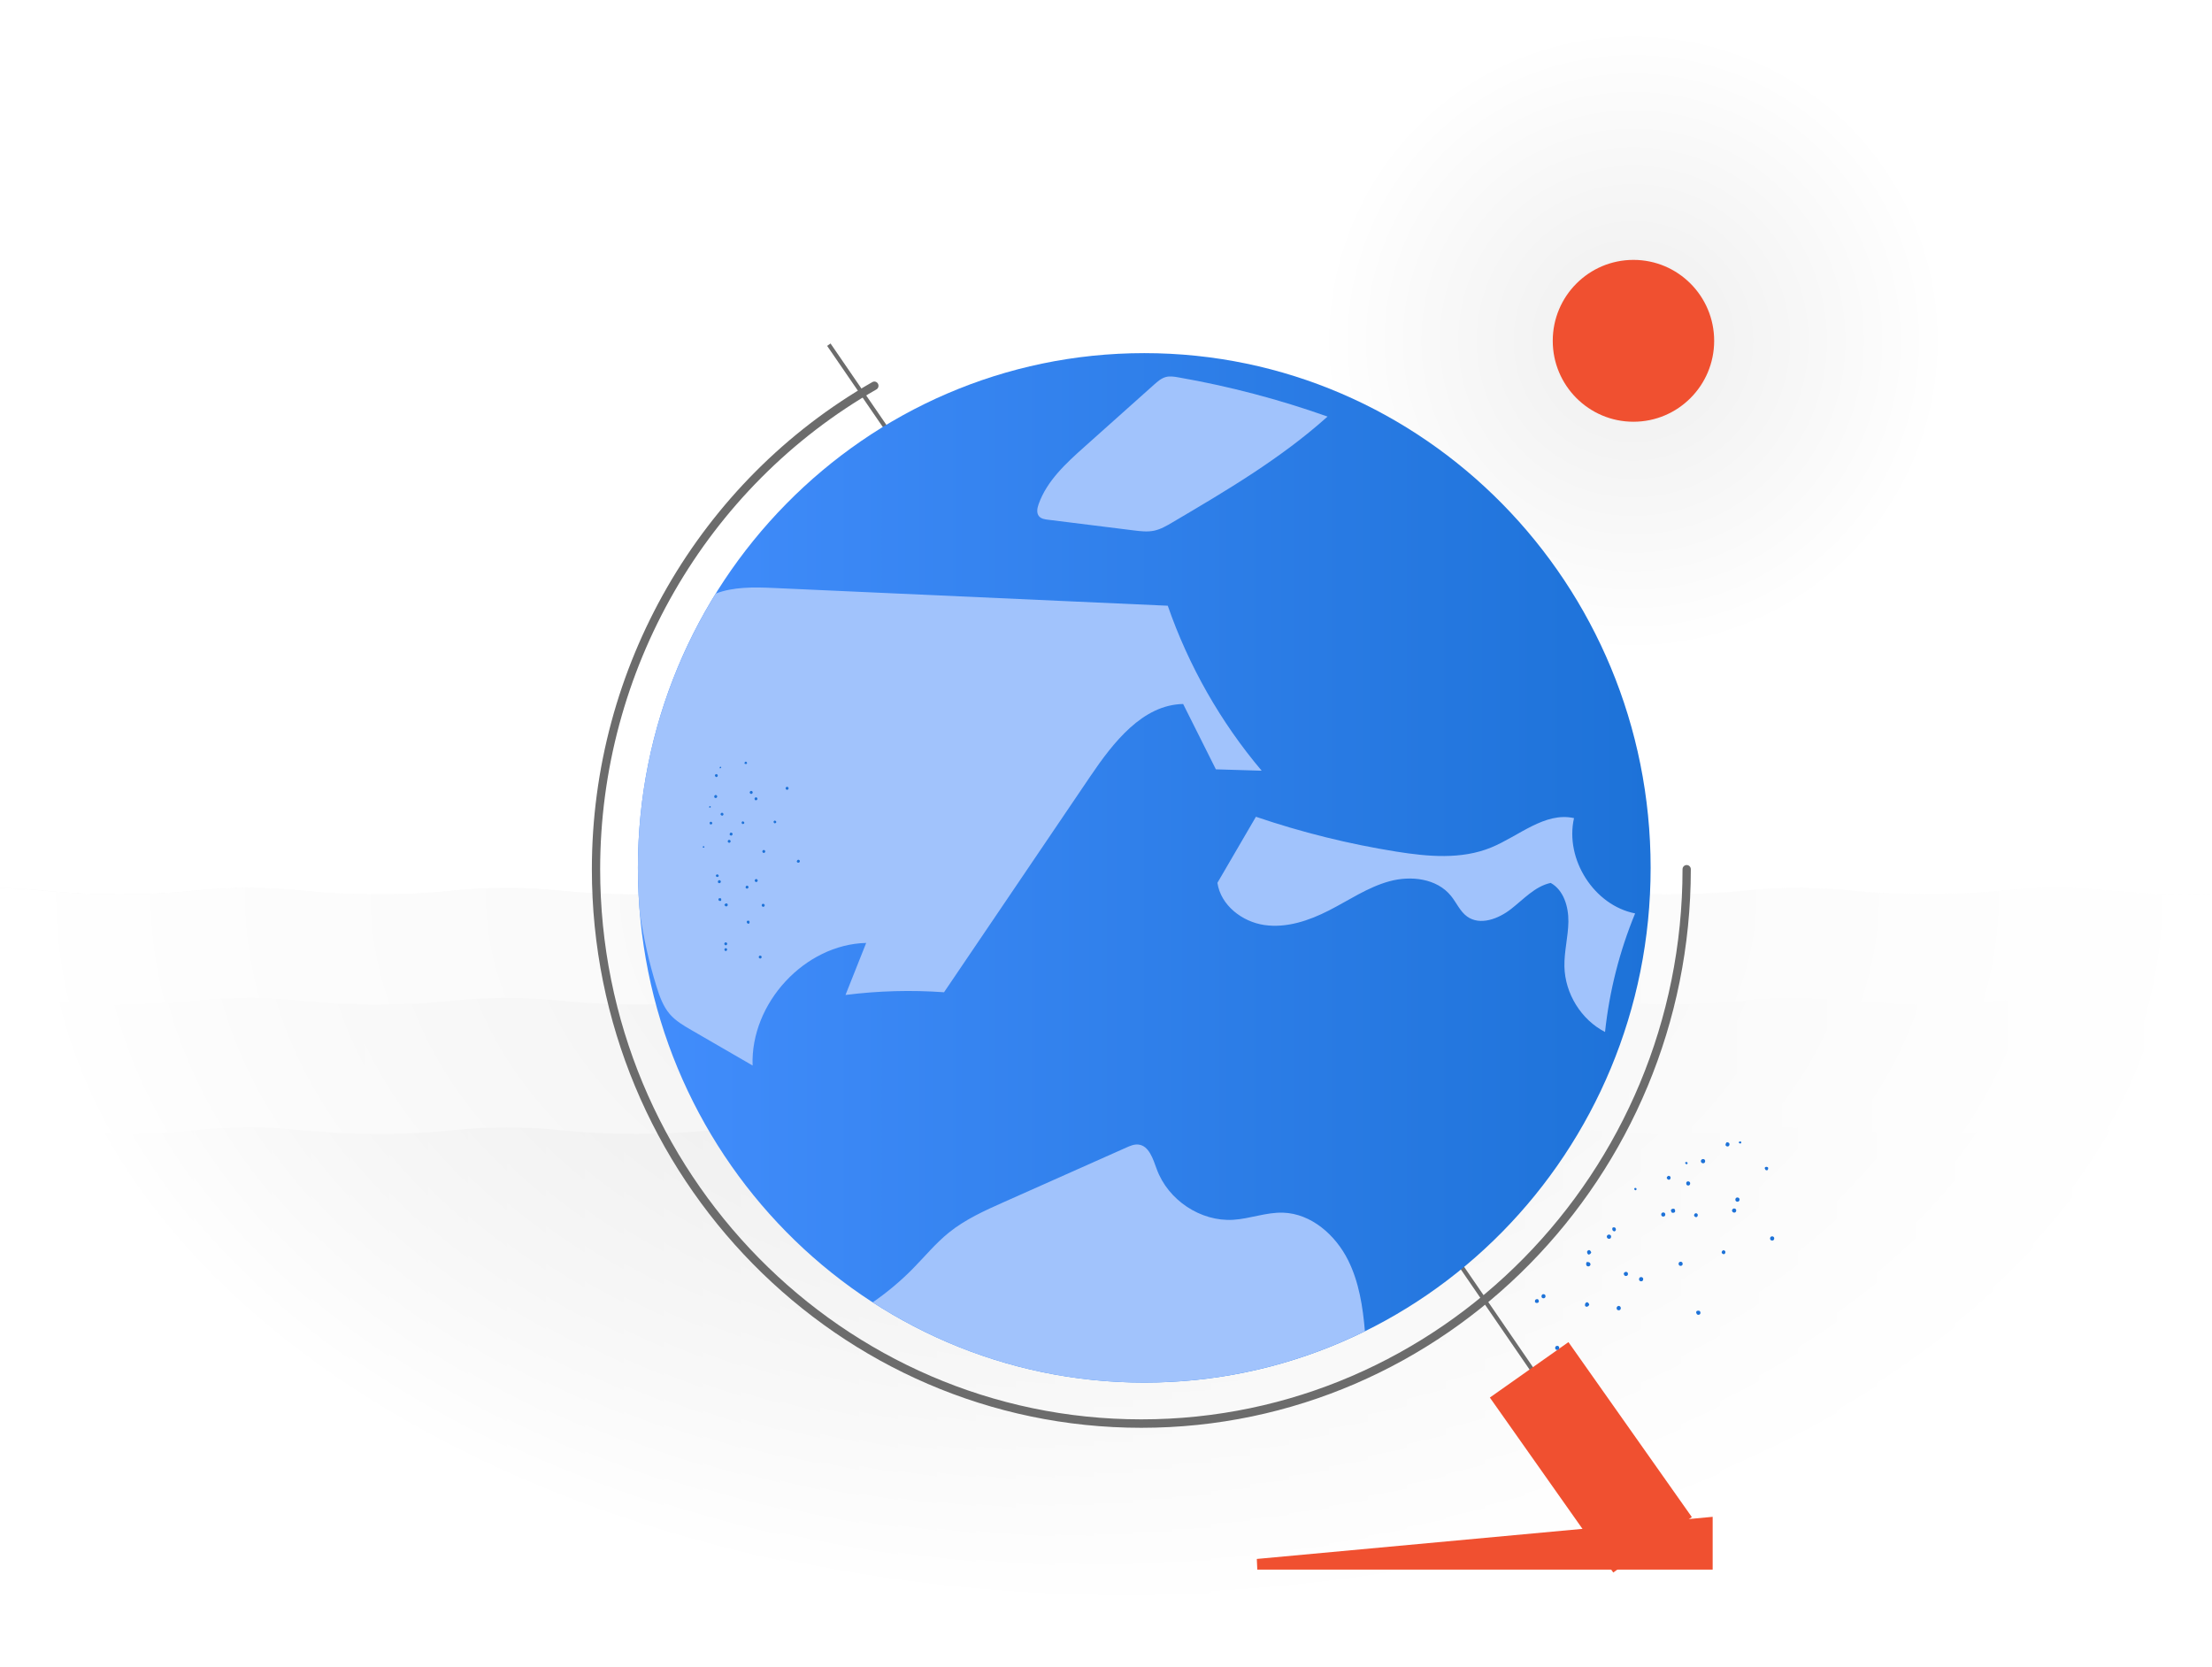 <?xml version="1.0" encoding="UTF-8"?> <svg xmlns="http://www.w3.org/2000/svg" width="207" height="156" viewBox="0 0 207 156" fill="none"><rect x="0" y="0" width="207" height="156" fill="#333333" stroke="none"/> <g clip-path="url(#clip0)"> <path d="M228.686 -19H-13V162.761H228.686V-19Z" fill="white"></path> <g opacity="0.6"> <path opacity="0.6" d="M68.266 83.695L69.776 74.91L73.099 74.001L77.631 66.125L77.761 60.702L81.86 59.46L80.996 54.737L83.371 51.887H86.996L88.205 63.398L96.664 64.61L98.144 70.708L100.606 71.426L101.799 82.725V83.695H68.266Z" fill="#E0E0E0"></path> <path opacity="0.6" d="M86.997 51.887L89.716 54.31V64.61L86.997 63.095V51.887Z" fill="#EEEEEE"></path> <path opacity="0.6" d="M89.714 61.278V56.431L92.131 57.34L92.735 62.187L89.714 61.278Z" fill="#F8F8F8"></path> <path opacity="0.6" d="M74.308 83.695L77.027 65.216L77.761 60.702L80.954 59.157V83.695H74.308Z" fill="#D9D9D9"></path> <path opacity="0.6" d="M73.099 74.001L73.703 66.125L77.026 65.216L76.724 73.395V83.695H70.984L73.099 74.001Z" fill="#CECECE"></path> <path opacity="0.6" d="M80.997 54.737L83.372 51.887V61.278H90.623L88.508 83.695H79.445L80.955 59.46L80.997 54.737Z" fill="#CECECE"></path> <path opacity="0.6" d="M98.175 83.695V70.366L94.247 69.457L93.341 61.883L90.622 61.278L86.997 83.695H98.175Z" fill="#F0F0F0"></path> </g> <path d="M152.856 61.278C169.04 61.278 182.161 48.122 182.161 31.893C182.161 15.664 169.04 2.508 152.856 2.508C136.672 2.508 123.552 15.664 123.552 31.893C123.552 48.122 136.672 61.278 152.856 61.278Z" fill="url(#paint0_radial)"></path> <path d="M152.859 39.466C157.031 39.466 160.412 36.076 160.412 31.893C160.412 27.71 157.031 24.32 152.859 24.32C148.688 24.32 145.307 27.71 145.307 31.893C145.307 36.076 148.688 39.466 152.859 39.466Z" fill="#F05030"></path> <g opacity="0.5"> <path d="M228.686 83.695C226.373 83.704 224.062 83.592 221.761 83.359C218.331 82.998 214.872 82.998 211.441 83.359C206.836 83.807 202.198 83.807 197.593 83.359C194.162 82.998 190.703 82.998 187.273 83.359C182.667 83.807 178.029 83.807 173.424 83.359C169.993 82.998 166.535 82.998 163.104 83.359C158.499 83.807 153.861 83.807 149.256 83.359C145.825 82.998 142.366 82.998 138.936 83.359C134.33 83.807 129.692 83.807 125.087 83.359C121.656 82.998 118.198 82.998 114.767 83.359C110.162 83.807 105.524 83.807 100.918 83.359C97.488 82.998 94.029 82.998 90.599 83.359C85.993 83.807 81.355 83.807 76.75 83.359C73.319 82.998 69.861 82.998 66.43 83.359C61.825 83.807 57.187 83.807 52.581 83.359C49.151 82.998 45.692 82.998 42.261 83.359C39.961 83.592 37.649 83.704 35.337 83.695C33.025 83.704 30.713 83.592 28.413 83.359C24.982 82.998 21.524 82.998 18.093 83.359C15.792 83.592 13.481 83.704 11.169 83.695C8.856 83.704 6.545 83.592 4.244 83.359C0.814 82.998 -2.645 82.998 -6.076 83.359C-8.376 83.592 -10.688 83.704 -13 83.695V162.761H228.686V83.695Z" fill="url(#paint1_linear)"></path> <path d="M228.686 93.995C226.373 94.004 224.062 93.891 221.761 93.658C218.331 93.298 214.872 93.298 211.441 93.658C206.836 94.107 202.198 94.107 197.593 93.658C194.162 93.298 190.703 93.298 187.273 93.658C182.667 94.107 178.029 94.107 173.424 93.658C169.993 93.298 166.535 93.298 163.104 93.658C158.499 94.107 153.861 94.107 149.256 93.658C145.825 93.298 142.366 93.298 138.936 93.658C134.33 94.107 129.692 94.107 125.087 93.658C121.656 93.298 118.198 93.298 114.767 93.658C110.162 94.107 105.524 94.107 100.918 93.658C97.488 93.298 94.029 93.298 90.599 93.658C85.993 94.107 81.355 94.107 76.75 93.658C73.319 93.298 69.861 93.298 66.43 93.658C61.825 94.107 57.187 94.107 52.581 93.658C49.151 93.298 45.692 93.298 42.261 93.658C39.961 93.891 37.649 94.004 35.337 93.995C33.025 94.004 30.713 93.891 28.413 93.658C24.982 93.298 21.524 93.298 18.093 93.658C15.792 93.891 13.481 94.004 11.169 93.995C8.856 94.004 6.545 93.891 4.244 93.658C0.814 93.298 -2.645 93.298 -6.076 93.658C-8.376 93.891 -10.688 94.004 -13 93.995V162.761H228.686V93.995Z" fill="url(#paint2_linear)"></path> <path d="M228.686 106.112C226.373 106.121 224.062 106.009 221.761 105.776C218.331 105.415 214.872 105.415 211.441 105.776C206.836 106.224 202.198 106.224 197.593 105.776C194.162 105.415 190.703 105.415 187.273 105.776C182.667 106.224 178.029 106.224 173.424 105.776C169.993 105.415 166.535 105.415 163.104 105.776C158.499 106.224 153.861 106.224 149.256 105.776C145.825 105.415 142.366 105.415 138.936 105.776C134.33 106.224 129.692 106.224 125.087 105.776C121.656 105.415 118.198 105.415 114.767 105.776C110.162 106.224 105.524 106.224 100.918 105.776C97.488 105.415 94.029 105.415 90.599 105.776C85.993 106.224 81.355 106.224 76.75 105.776C73.319 105.415 69.861 105.415 66.43 105.776C61.825 106.224 57.187 106.224 52.581 105.776C49.151 105.415 45.692 105.415 42.261 105.776C39.961 106.009 37.649 106.121 35.337 106.112C33.025 106.121 30.713 106.009 28.413 105.776C24.982 105.415 21.524 105.415 18.093 105.776C15.792 106.009 13.481 106.121 11.169 106.112C8.856 106.121 6.545 106.009 4.244 105.776C0.814 105.415 -2.645 105.415 -6.076 105.776C-8.376 106.009 -10.688 106.121 -13 106.112V162.761H228.686V106.112Z" fill="url(#paint3_linear)"></path> <path d="M228.686 83.695C226.373 83.704 224.062 83.592 221.761 83.359C218.331 82.998 214.872 82.998 211.441 83.359C206.836 83.807 202.198 83.807 197.593 83.359C194.162 82.998 190.703 82.998 187.273 83.359C182.667 83.807 178.029 83.807 173.424 83.359C169.993 82.998 166.535 82.998 163.104 83.359C158.499 83.807 153.861 83.807 149.256 83.359C145.825 82.998 142.366 82.998 138.936 83.359C134.33 83.807 129.692 83.807 125.087 83.359C121.656 82.998 118.198 82.998 114.767 83.359C110.162 83.807 105.524 83.807 100.918 83.359C97.488 82.998 94.029 82.998 90.599 83.359C85.993 83.807 81.355 83.807 76.75 83.359C73.319 82.998 69.861 82.998 66.43 83.359C61.825 83.807 57.187 83.807 52.581 83.359C49.151 82.998 45.692 82.998 42.261 83.359C39.961 83.592 37.649 83.704 35.337 83.695C33.025 83.704 30.713 83.592 28.413 83.359C24.982 82.998 21.524 82.998 18.093 83.359C15.792 83.592 13.481 83.704 11.169 83.695C8.856 83.704 6.545 83.592 4.244 83.359C0.814 82.998 -2.645 82.998 -6.076 83.359C-8.376 83.592 -10.688 83.704 -13 83.695V162.761H228.686V83.695Z" fill="url(#paint4_radial)"></path> </g> <path d="M153.276 142.938L77.404 32.368L77.722 32.143L153.594 142.712L153.276 142.938Z" fill="#6C6C6C"></path> <path d="M107.081 129.38C133.251 129.38 154.467 107.815 154.467 81.213C154.467 54.611 133.251 33.045 107.081 33.045C80.91 33.045 59.695 54.611 59.695 81.213C59.695 107.815 80.91 129.38 107.081 129.38Z" fill="url(#paint5_linear)"></path> <path d="M106.807 133.611C78.454 133.611 55.387 110.163 55.387 81.342C55.387 62.481 65.443 45.014 81.632 35.756C81.818 35.648 82.055 35.716 82.161 35.906C82.266 36.096 82.2 36.337 82.013 36.444C66.068 45.563 56.163 62.766 56.163 81.343C56.163 109.729 78.882 132.822 106.807 132.822C134.732 132.822 157.452 109.729 157.452 81.343C157.452 81.125 157.626 80.948 157.84 80.948C158.054 80.948 158.228 81.125 158.228 81.343C158.229 110.164 135.161 133.611 106.807 133.611Z" fill="#6C6C6C"></path> <path d="M159.772 146.382H117.659L159.772 142.49V146.382Z" fill="#F05030" stroke="#F05030"></path> <path d="M143.098 128.187L154.646 144.559" stroke="#F05030" stroke-width="9" stroke-miterlimit="10"></path> <path d="M62.691 94.913C63.237 95.541 63.967 95.968 64.683 96.382C66.599 97.491 68.514 98.6 70.429 99.709C70.221 93.868 75.31 88.376 81.058 88.238C80.413 89.861 79.768 91.484 79.123 93.107C82.178 92.719 85.271 92.634 88.343 92.854C92.908 86.116 97.472 79.378 102.037 72.64C104.19 69.463 106.924 65.949 110.719 65.878C111.74 67.916 112.761 69.955 113.782 71.993C115.21 72.036 116.639 72.078 118.068 72.121C114.234 67.586 111.237 62.322 109.28 56.683C96.971 56.129 84.662 55.574 72.353 55.02C70.555 54.938 68.614 54.909 66.98 55.547C62.368 62.978 59.697 71.777 59.697 81.213C59.697 82.65 59.762 84.072 59.883 85.477C60.225 87.782 60.737 90.062 61.427 92.287C61.717 93.224 62.051 94.177 62.691 94.913Z" fill="#A1C3FC"></path> <path d="M97.197 47.172C97.976 44.983 99.762 43.35 101.483 41.814C103.654 39.874 105.824 37.935 107.996 35.995C108.332 35.695 108.684 35.386 109.118 35.276C109.489 35.182 109.878 35.245 110.254 35.31C115.002 36.138 119.683 37.368 124.232 38.982C119.851 42.913 114.758 45.916 109.701 48.893C109.166 49.208 108.62 49.527 108.015 49.657C107.384 49.792 106.73 49.713 106.09 49.633C103.411 49.3 100.732 48.966 98.053 48.632C97.754 48.595 97.425 48.542 97.23 48.308C96.976 48.005 97.064 47.546 97.197 47.172Z" fill="#A1C3FC"></path> <path d="M146.399 90.452C146.368 89.047 146.75 87.662 146.771 86.258C146.791 84.853 146.329 83.292 145.114 82.622C143.656 82.934 142.583 84.146 141.4 85.068C140.217 85.99 138.502 86.642 137.288 85.763C136.631 85.286 136.303 84.477 135.79 83.843C134.463 82.197 132.03 81.916 130.01 82.472C127.99 83.027 126.223 84.25 124.352 85.205C122.481 86.159 120.387 86.864 118.315 86.561C116.242 86.259 114.238 84.718 113.926 82.614C115.127 80.553 116.328 78.493 117.53 76.432C121.809 77.889 126.21 78.981 130.669 79.692C133.629 80.163 136.757 80.448 139.535 79.31C142.131 78.247 144.563 75.95 147.297 76.558C146.422 80.418 149.188 84.731 153.016 85.475C151.557 89.01 150.605 92.761 150.2 96.571C147.975 95.432 146.455 92.986 146.399 90.452Z" fill="#A1C3FC"></path> <path d="M120.075 113.48C118.502 113.429 116.98 114.049 115.408 114.146C112.362 114.334 109.308 112.312 108.247 109.402C107.898 108.448 107.528 107.215 106.532 107.106C106.139 107.063 105.756 107.228 105.393 107.39C101.587 109.085 97.781 110.779 93.975 112.474C92.171 113.278 90.344 114.095 88.802 115.339C87.569 116.333 86.552 117.572 85.44 118.704C84.286 119.878 83.019 120.938 81.668 121.872C89.013 126.625 97.731 129.38 107.083 129.38C114.485 129.38 121.489 127.654 127.73 124.578C127.533 122.278 127.178 119.972 126.155 117.924C124.968 115.549 122.693 113.566 120.075 113.48Z" fill="#A1C3FC"></path> <path d="M65.897 79.308C65.93 79.27 65.928 79.234 65.89 79.201C65.852 79.168 65.817 79.17 65.784 79.208C65.752 79.246 65.754 79.282 65.792 79.315C65.83 79.349 65.862 79.31 65.897 79.308ZM67.427 71.886C67.462 71.884 67.494 71.846 67.492 71.81C67.49 71.775 67.452 71.741 67.417 71.744C67.382 71.746 67.349 71.785 67.352 71.82C67.322 71.894 67.394 71.924 67.427 71.886ZM66.414 75.579C66.449 75.577 66.484 75.574 66.517 75.536C66.515 75.501 66.512 75.464 66.475 75.431C66.44 75.434 66.404 75.436 66.372 75.475C66.341 75.548 66.379 75.581 66.414 75.579ZM74.67 80.721C74.742 80.752 74.81 80.711 74.84 80.637C74.871 80.563 74.83 80.495 74.758 80.464C74.685 80.433 74.618 80.474 74.587 80.548C74.522 80.624 74.599 80.726 74.67 80.721ZM71.433 79.807C71.505 79.838 71.573 79.797 71.603 79.723C71.634 79.649 71.593 79.581 71.521 79.55C71.448 79.519 71.38 79.56 71.35 79.634C71.32 79.707 71.36 79.776 71.433 79.807ZM68.193 78.857C68.266 78.887 68.333 78.846 68.364 78.773C68.394 78.699 68.353 78.63 68.281 78.599C68.208 78.569 68.141 78.609 68.11 78.683C68.081 78.757 68.12 78.826 68.193 78.857ZM70.127 86.388C70.157 86.314 70.152 86.242 70.112 86.174C70.039 86.143 69.969 86.148 69.901 86.189C69.871 86.263 69.876 86.335 69.914 86.368C69.992 86.47 70.062 86.465 70.127 86.388ZM67.477 84.284C67.507 84.21 67.502 84.139 67.462 84.07C67.39 84.04 67.319 84.045 67.252 84.086C67.221 84.16 67.227 84.231 67.264 84.264C67.339 84.331 67.445 84.323 67.477 84.284ZM73.668 73.912C73.738 73.906 73.803 73.83 73.798 73.759C73.793 73.688 73.718 73.621 73.648 73.626C73.578 73.631 73.512 73.708 73.517 73.779C73.522 73.85 73.597 73.917 73.668 73.912ZM70.309 74.296C70.38 74.291 70.445 74.215 70.44 74.143C70.435 74.072 70.36 74.006 70.29 74.011C70.219 74.016 70.154 74.092 70.159 74.163C70.164 74.235 70.239 74.301 70.309 74.296ZM66.986 74.678C67.056 74.672 67.122 74.596 67.117 74.525C67.111 74.453 67.036 74.387 66.966 74.392C66.896 74.397 66.831 74.474 66.836 74.545C66.843 74.652 66.916 74.683 66.986 74.678ZM68.013 88.941C68.045 88.903 68.073 88.793 68 88.763C67.962 88.73 67.855 88.701 67.824 88.775C67.792 88.813 67.764 88.923 67.837 88.954C67.877 89.023 67.947 89.018 68.013 88.941ZM72.51 77.041C72.58 77.036 72.648 76.995 72.643 76.924C72.638 76.852 72.6 76.819 72.527 76.789C72.457 76.794 72.389 76.835 72.394 76.906C72.4 76.978 72.44 77.046 72.51 77.041ZM69.518 77.112C69.588 77.107 69.656 77.067 69.651 76.995C69.646 76.923 69.608 76.89 69.535 76.86C69.465 76.865 69.397 76.906 69.402 76.978C69.407 77.049 69.448 77.118 69.518 77.112ZM66.523 77.149C66.593 77.144 66.661 77.103 66.656 77.031C66.651 76.96 66.613 76.926 66.54 76.896C66.47 76.901 66.402 76.942 66.407 77.014C66.415 77.121 66.453 77.153 66.523 77.149ZM69.866 83.145C69.939 83.176 70.006 83.135 70.037 83.061C70.067 82.987 70.026 82.918 69.954 82.888C69.882 82.857 69.814 82.898 69.784 82.972C69.754 83.046 69.796 83.15 69.866 83.145ZM67.076 82.056C67.148 82.086 67.216 82.045 67.249 82.007C67.279 81.933 67.238 81.864 67.166 81.834C67.093 81.803 67.026 81.844 66.995 81.918C66.963 81.956 67.003 82.024 67.076 82.056ZM69.833 71.498C69.901 71.457 69.933 71.419 69.893 71.35C69.853 71.281 69.78 71.251 69.748 71.289C69.68 71.33 69.65 71.404 69.69 71.473C69.69 71.473 69.763 71.503 69.833 71.498ZM67.095 72.699C67.163 72.658 67.193 72.584 67.153 72.515C67.113 72.446 67.04 72.416 66.973 72.457C66.905 72.498 66.875 72.571 66.912 72.605C66.955 72.709 67.028 72.739 67.095 72.699C67.095 72.699 67.06 72.701 67.095 72.699ZM71.097 89.688C71.169 89.719 71.237 89.678 71.267 89.604C71.297 89.53 71.257 89.461 71.185 89.431C71.112 89.4 71.044 89.441 71.014 89.514C70.984 89.588 71.024 89.657 71.097 89.688ZM67.872 88.45C67.945 88.48 68.013 88.439 68.043 88.366C68.073 88.292 68.033 88.223 67.96 88.192C67.888 88.162 67.82 88.203 67.79 88.276C67.757 88.315 67.8 88.419 67.872 88.45ZM70.808 74.87C70.875 74.829 70.906 74.755 70.866 74.687C70.826 74.618 70.753 74.587 70.685 74.628C70.618 74.669 70.587 74.743 70.627 74.811C70.632 74.882 70.74 74.91 70.808 74.87ZM67.629 76.317C67.696 76.276 67.727 76.202 67.686 76.133C67.646 76.064 67.574 76.034 67.506 76.075C67.438 76.116 67.408 76.189 67.448 76.258C67.486 76.291 67.561 76.357 67.629 76.317ZM70.776 82.542C70.847 82.537 70.912 82.46 70.907 82.389C70.902 82.318 70.827 82.252 70.757 82.257C70.686 82.262 70.621 82.338 70.626 82.409C70.631 82.481 70.706 82.547 70.776 82.542ZM67.328 82.646C67.398 82.641 67.463 82.565 67.458 82.493C67.453 82.422 67.378 82.356 67.308 82.361C67.238 82.366 67.173 82.442 67.178 82.514C67.183 82.585 67.223 82.654 67.328 82.646ZM71.431 84.861C71.501 84.856 71.567 84.779 71.562 84.708C71.556 84.637 71.481 84.57 71.412 84.576C71.341 84.581 71.274 84.622 71.281 84.728C71.286 84.8 71.361 84.866 71.431 84.861ZM67.973 84.822C68.043 84.817 68.109 84.741 68.103 84.67C68.098 84.598 68.058 84.53 67.953 84.537C67.883 84.542 67.818 84.618 67.788 84.692C67.828 84.761 67.903 84.827 67.973 84.822ZM68.465 78.192C68.532 78.151 68.562 78.078 68.557 78.006C68.517 77.938 68.445 77.907 68.375 77.912C68.307 77.953 68.277 78.026 68.282 78.098C68.286 78.168 68.394 78.196 68.465 78.192Z" fill="#1D72D8"></path> <path d="M153.03 111.381C153.1 111.387 153.139 111.354 153.145 111.282C153.152 111.21 153.12 111.171 153.049 111.164C152.978 111.158 152.939 111.191 152.933 111.263C152.927 111.335 152.997 111.341 153.03 111.381ZM162.773 106.975C162.806 107.014 162.876 107.021 162.915 106.988C162.954 106.955 162.96 106.883 162.928 106.844C162.896 106.804 162.825 106.798 162.786 106.83C162.677 106.857 162.703 106.968 162.773 106.975ZM157.715 108.87C157.747 108.909 157.779 108.949 157.85 108.955C157.888 108.922 157.927 108.889 157.933 108.817C157.901 108.778 157.869 108.739 157.798 108.733C157.688 108.759 157.682 108.831 157.715 108.87ZM158.756 122.9C158.782 123.012 158.885 123.057 158.994 123.031C159.104 123.005 159.149 122.9 159.123 122.789C159.097 122.677 158.994 122.632 158.884 122.658C158.742 122.645 158.691 122.822 158.756 122.9ZM157.091 118.32C157.117 118.432 157.22 118.477 157.33 118.451C157.439 118.425 157.484 118.32 157.458 118.209C157.432 118.097 157.329 118.052 157.22 118.078C157.11 118.104 157.065 118.209 157.091 118.32ZM155.465 113.708C155.491 113.819 155.594 113.865 155.703 113.838C155.813 113.812 155.858 113.707 155.832 113.596C155.806 113.485 155.703 113.439 155.593 113.465C155.484 113.492 155.439 113.597 155.465 113.708ZM148.493 122.287C148.603 122.261 148.679 122.195 148.724 122.09C148.698 121.979 148.634 121.901 148.531 121.855C148.421 121.881 148.345 121.947 148.338 122.019C148.287 122.195 148.351 122.274 148.493 122.287ZM148.675 117.405C148.785 117.378 148.862 117.313 148.907 117.208C148.881 117.096 148.817 117.018 148.713 116.973C148.604 116.999 148.527 117.064 148.52 117.136C148.508 117.281 148.605 117.398 148.675 117.405ZM165.684 116.023C165.749 116.102 165.89 116.115 165.967 116.049C166.044 115.983 166.057 115.839 165.993 115.762C165.928 115.683 165.786 115.67 165.71 115.736C165.633 115.8 165.62 115.945 165.684 116.023ZM162.436 112.387C162.501 112.466 162.643 112.479 162.719 112.413C162.797 112.347 162.809 112.203 162.745 112.125C162.681 112.047 162.539 112.034 162.462 112.099C162.385 112.164 162.372 112.308 162.436 112.387ZM159.221 108.79C159.285 108.869 159.427 108.882 159.504 108.816C159.581 108.751 159.594 108.607 159.529 108.529C159.465 108.45 159.323 108.437 159.246 108.503C159.131 108.601 159.157 108.712 159.221 108.79ZM143.812 121.931C143.883 121.937 144.03 121.878 144.005 121.767C144.011 121.695 143.953 121.545 143.844 121.571C143.773 121.564 143.625 121.623 143.651 121.734C143.606 121.84 143.67 121.918 143.812 121.931ZM161.146 117.277C161.211 117.355 161.314 117.401 161.391 117.335C161.468 117.27 161.474 117.198 161.449 117.086C161.384 117.008 161.281 116.962 161.204 117.028C161.126 117.093 161.082 117.198 161.146 117.277ZM158.562 113.81C158.626 113.889 158.729 113.934 158.806 113.869C158.884 113.803 158.89 113.731 158.864 113.62C158.8 113.541 158.697 113.495 158.619 113.561C158.542 113.627 158.497 113.732 158.562 113.81ZM156.016 110.311C156.08 110.39 156.183 110.436 156.261 110.37C156.338 110.304 156.344 110.233 156.319 110.121C156.254 110.042 156.151 109.997 156.074 110.062C155.958 110.161 155.951 110.233 156.016 110.311ZM151.973 119.267C151.999 119.379 152.102 119.424 152.212 119.398C152.321 119.372 152.366 119.267 152.34 119.156C152.315 119.044 152.211 118.999 152.102 119.025C151.992 119.051 151.909 119.189 151.973 119.267ZM150.882 115.067C150.908 115.178 151.011 115.224 151.082 115.23C151.191 115.204 151.236 115.099 151.21 114.988C151.184 114.876 151.081 114.831 150.972 114.857C150.901 114.85 150.856 114.955 150.882 115.067ZM165.228 109.485C165.331 109.531 165.402 109.537 165.447 109.433C165.492 109.328 165.466 109.217 165.395 109.211C165.292 109.165 165.183 109.192 165.138 109.296C165.138 109.296 165.164 109.408 165.228 109.485ZM161.57 107.263C161.673 107.309 161.782 107.283 161.827 107.178C161.872 107.074 161.846 106.962 161.744 106.917C161.641 106.871 161.531 106.897 161.525 106.969C161.441 107.107 161.466 107.218 161.57 107.263C161.57 107.263 161.538 107.224 161.57 107.263ZM145.54 126.19C145.566 126.301 145.669 126.347 145.779 126.321C145.889 126.294 145.934 126.19 145.908 126.078C145.882 125.967 145.779 125.921 145.669 125.948C145.56 125.974 145.515 126.079 145.54 126.19ZM144.256 121.355C144.281 121.466 144.385 121.512 144.494 121.486C144.604 121.459 144.649 121.355 144.623 121.243C144.597 121.132 144.494 121.086 144.384 121.113C144.314 121.106 144.23 121.243 144.256 121.355ZM162.199 113.454C162.302 113.5 162.412 113.473 162.457 113.369C162.502 113.264 162.475 113.153 162.373 113.107C162.27 113.061 162.16 113.088 162.115 113.192C162.038 113.258 162.096 113.408 162.199 113.454ZM157.89 110.918C157.993 110.964 158.103 110.937 158.147 110.833C158.192 110.729 158.166 110.617 158.064 110.571C157.961 110.525 157.851 110.552 157.806 110.656C157.799 110.729 157.787 110.872 157.89 110.918ZM153.423 119.836C153.487 119.914 153.629 119.927 153.706 119.862C153.783 119.796 153.796 119.652 153.731 119.574C153.667 119.495 153.525 119.482 153.448 119.548C153.371 119.612 153.358 119.757 153.423 119.836ZM150.419 115.859C150.484 115.937 150.626 115.95 150.702 115.885C150.78 115.819 150.792 115.675 150.728 115.597C150.663 115.518 150.521 115.505 150.445 115.571C150.367 115.636 150.322 115.741 150.419 115.859ZM151.326 122.546C151.39 122.625 151.532 122.638 151.609 122.572C151.686 122.507 151.699 122.363 151.634 122.285C151.57 122.206 151.467 122.16 151.351 122.259C151.274 122.324 151.261 122.468 151.326 122.546ZM148.477 118.439C148.541 118.518 148.683 118.531 148.76 118.465C148.837 118.399 148.882 118.294 148.785 118.177C148.721 118.099 148.579 118.086 148.47 118.112C148.425 118.216 148.412 118.361 148.477 118.439ZM156.45 113.472C156.553 113.518 156.662 113.491 156.739 113.425C156.785 113.321 156.758 113.209 156.694 113.131C156.591 113.085 156.481 113.112 156.404 113.177C156.327 113.243 156.385 113.393 156.45 113.472Z" fill="#1D72D8"></path> </g> <defs> <radialGradient id="paint0_radial" cx="0" cy="0" r="1" gradientUnits="userSpaceOnUse" gradientTransform="translate(152.856 31.893) scale(29.304 29.385)"> <stop stop-color="#EEEEEE"></stop> <stop offset="1" stop-color="white"></stop> </radialGradient> <linearGradient id="paint1_linear" x1="-13" y1="122.924" x2="228.686" y2="122.924" gradientUnits="userSpaceOnUse"> <stop stop-color="#EEEEEE"></stop> <stop offset="0.64" stop-color="#F0F0F0"></stop> <stop offset="0.87" stop-color="#F7F7F7"></stop> <stop offset="1" stop-color="white"></stop> </linearGradient> <linearGradient id="paint2_linear" x1="-13" y1="128.074" x2="228.686" y2="128.074" gradientUnits="userSpaceOnUse"> <stop stop-color="#E0E0E0"></stop> <stop offset="0.39" stop-color="#E3E3E3"></stop> <stop offset="0.7" stop-color="#EDEDED"></stop> <stop offset="0.98" stop-color="#FDFDFD"></stop> <stop offset="1" stop-color="white"></stop> </linearGradient> <linearGradient id="paint3_linear" x1="-13" y1="134.133" x2="228.686" y2="134.133" gradientUnits="userSpaceOnUse"> <stop stop-color="#BDBDBD"></stop> <stop offset="1" stop-color="white"></stop> </linearGradient> <radialGradient id="paint4_radial" cx="0" cy="0" r="1" gradientUnits="userSpaceOnUse" gradientTransform="translate(105.426 83.554) scale(102.112 66.555)"> <stop stop-color="white" stop-opacity="0"></stop> <stop offset="0.09" stop-color="white" stop-opacity="0.03"></stop> <stop offset="0.22" stop-color="white" stop-opacity="0.12"></stop> <stop offset="0.38" stop-color="white" stop-opacity="0.26"></stop> <stop offset="0.57" stop-color="white" stop-opacity="0.45"></stop> <stop offset="0.78" stop-color="white" stop-opacity="0.7"></stop> <stop offset="1" stop-color="white"></stop> </radialGradient> <linearGradient id="paint5_linear" x1="59.695" y1="81.213" x2="154.466" y2="81.213" gradientUnits="userSpaceOnUse"> <stop stop-color="#428DFC"></stop> <stop offset="1" stop-color="#1D72D8"></stop> </linearGradient> <clipPath id="clip0"> <rect width="207" height="156" fill="white"></rect> </clipPath> </defs> </svg> 
